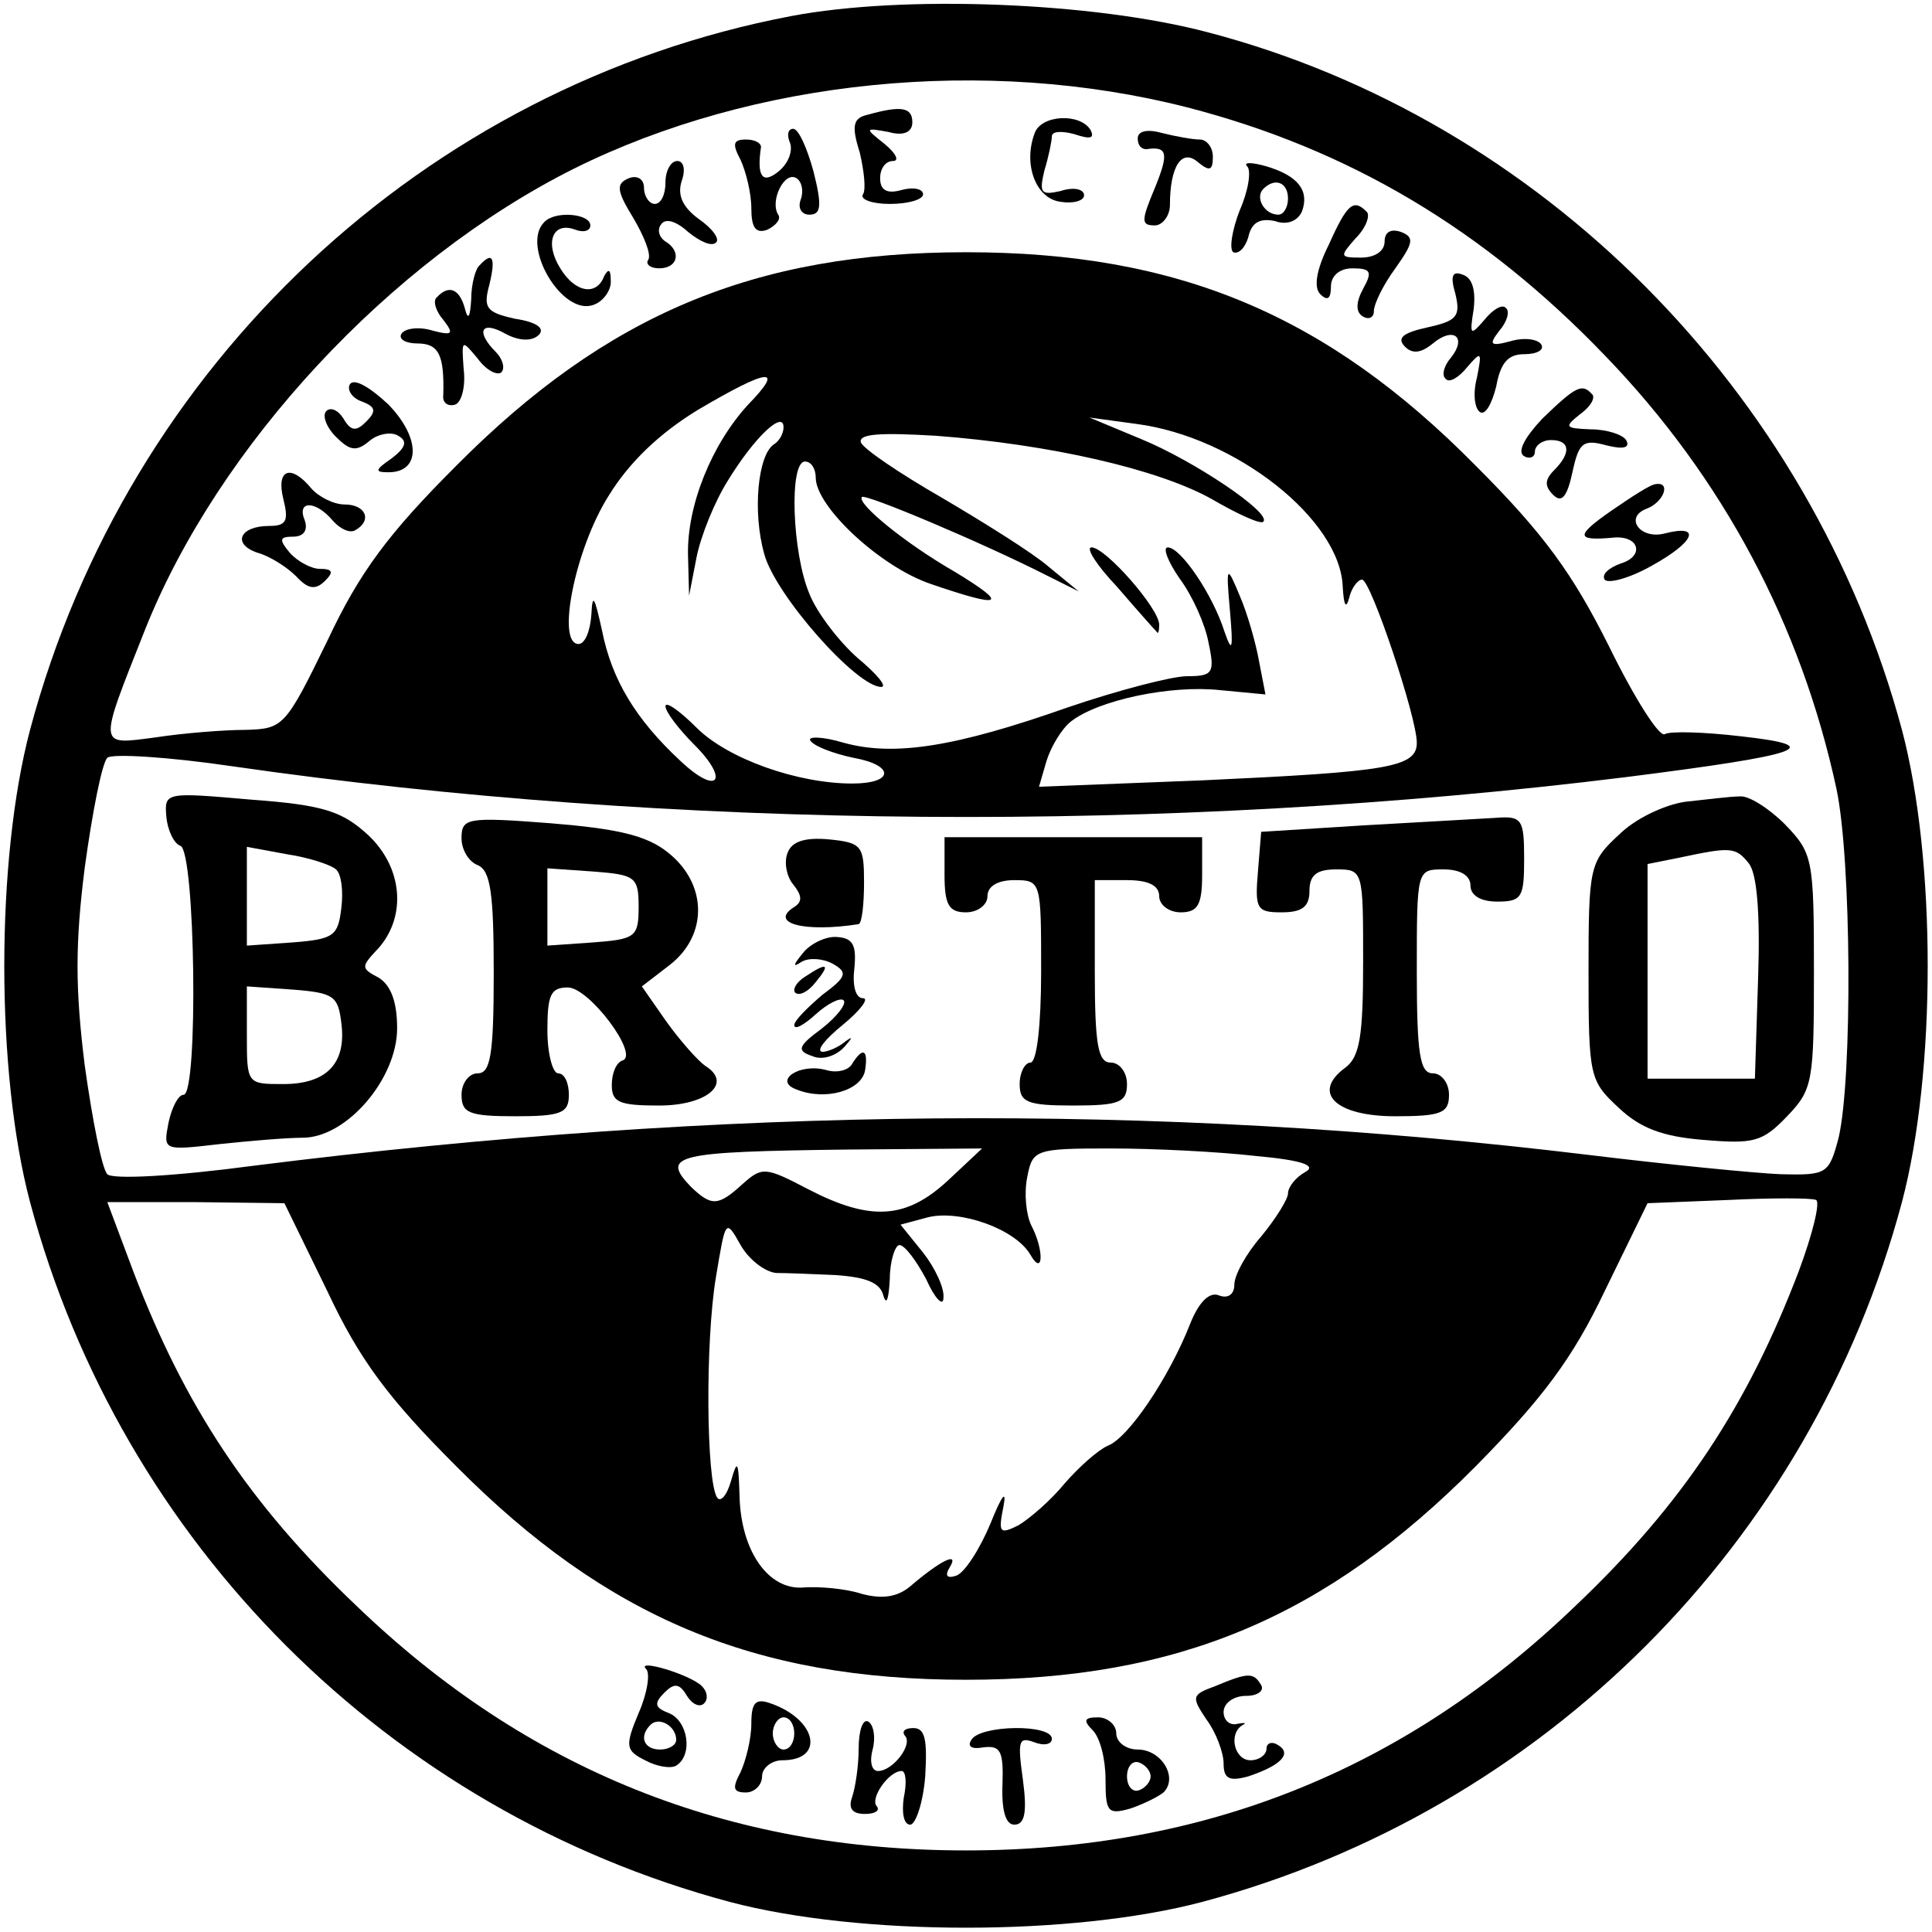 <?xml version="1.0" encoding="UTF-8" standalone="no"?> <svg xmlns="http://www.w3.org/2000/svg" version="1.0" width="180pt" height="180pt" viewBox="0 0 180 180" preserveAspectRatio="xMidYMid meet"><g transform="translate(0,180) scale(0.1,-0.1)" fill="#000000" stroke="none"><path d="M737 1785 c-341 -65 -618 -324 -709 -665 -32 -121 -32 -319 0 -440 85 -318 334 -567 652 -652 121 -32 319 -32 440 0 318 85 567 334 652 652 32 121 32 319 0 440 -85 316 -337 569 -647 650 -106 28 -283 35 -388 15z m369 -85 c151 -39 277 -114 390 -232 109 -113 182 -250 215 -403 14 -66 15 -269 2 -325 -9 -34 -11 -35 -54 -34 -24 1 -105 9 -179 18 -404 49 -806 45 -1243 -10 -75 -10 -132 -13 -137 -8 -5 5 -14 51 -21 101 -9 72 -9 114 0 185 7 51 16 97 21 102 4 4 56 1 117 -8 409 -59 871 -63 1298 -10 166 21 188 29 107 38 -34 4 -66 5 -71 2 -5 -3 -28 33 -52 82 -34 68 -61 105 -124 168 -139 141 -278 199 -475 199 -197 0 -335 -58 -475 -199 -63 -63 -90 -99 -120 -163 -39 -80 -41 -82 -76 -83 -20 0 -58 -3 -84 -7 -54 -7 -54 -11 -10 100 68 171 228 344 400 430 167 83 383 105 571 57z m-409 -277 c-34 -37 -57 -94 -56 -140 l1 -38 7 36 c4 20 17 52 29 71 25 41 52 66 52 50 0 -6 -4 -13 -9 -16 -15 -10 -20 -63 -9 -102 10 -38 86 -124 109 -124 6 0 -4 12 -22 27 -17 15 -38 42 -45 60 -16 38 -19 123 -4 123 6 0 10 -7 10 -15 0 -27 60 -83 107 -99 67 -23 74 -20 23 11 -47 27 -92 64 -87 70 4 3 113 -43 172 -73 l30 -15 -28 23 c-15 13 -60 41 -99 64 -40 23 -74 46 -76 52 -2 8 19 9 70 6 106 -8 207 -31 257 -59 24 -14 46 -24 48 -21 8 8 -65 57 -114 77 l-48 20 44 -6 c92 -12 190 -89 192 -152 1 -17 3 -21 6 -10 2 9 8 17 12 17 8 0 51 -128 51 -152 0 -23 -27 -27 -199 -35 l-153 -6 7 24 c4 13 14 30 23 37 26 20 93 34 139 29 l42 -4 -6 31 c-3 17 -11 45 -18 61 -12 29 -13 29 -9 -15 3 -35 2 -39 -5 -19 -11 35 -41 79 -53 79 -5 0 0 -13 11 -29 12 -16 24 -43 27 -60 6 -28 4 -31 -20 -31 -14 0 -64 -13 -111 -29 -105 -37 -162 -46 -209 -33 -20 6 -34 6 -31 2 3 -5 21 -12 40 -16 39 -7 38 -24 -1 -24 -51 0 -116 23 -145 52 -16 16 -29 25 -29 20 0 -5 12 -21 27 -36 33 -33 22 -48 -13 -15 -42 39 -64 76 -73 121 -7 32 -9 36 -10 16 -1 -16 -6 -28 -12 -28 -21 0 -3 89 28 138 19 31 47 58 83 80 66 39 82 41 47 5z m186 -723 c-39 -36 -72 -38 -130 -8 -40 21 -43 21 -61 5 -23 -21 -29 -21 -48 -3 -29 30 -15 33 146 35 l125 1 -32 -30z m287 23 c44 -4 57 -9 46 -15 -9 -5 -16 -14 -16 -20 0 -5 -11 -23 -25 -40 -14 -16 -25 -36 -25 -45 0 -9 -6 -13 -14 -10 -9 4 -19 -6 -27 -26 -20 -51 -58 -107 -77 -114 -9 -4 -27 -20 -40 -35 -13 -16 -33 -33 -43 -39 -18 -9 -19 -7 -14 18 3 16 -2 9 -12 -16 -10 -24 -24 -46 -32 -49 -9 -3 -11 0 -6 8 9 15 -9 6 -37 -18 -12 -10 -26 -12 -45 -7 -15 5 -40 7 -54 6 -33 -3 -59 34 -60 86 -1 32 -2 34 -8 13 -4 -14 -10 -20 -13 -15 -10 16 -11 145 -1 205 9 54 9 55 23 30 8 -14 23 -25 33 -26 9 0 35 -1 56 -2 28 -2 41 -7 44 -19 3 -10 5 -3 6 15 0 17 5 32 9 32 5 0 16 -15 25 -32 8 -18 16 -26 16 -17 1 9 -8 28 -19 42 l-21 26 26 7 c30 7 81 -11 95 -35 12 -21 13 4 1 27 -5 10 -7 30 -4 45 5 26 7 27 78 27 40 0 100 -3 135 -7z m506 -107 c-48 -126 -108 -217 -208 -312 -159 -153 -346 -228 -568 -228 -222 0 -409 75 -568 228 -100 95 -160 186 -208 312 l-24 64 83 0 82 -1 40 -82 c30 -64 57 -100 120 -163 140 -141 278 -199 475 -199 197 0 335 58 475 199 62 63 90 100 120 163 l40 82 75 3 c41 2 78 2 82 0 4 -2 -3 -31 -16 -66z"></path><path d="M808 1693 c-13 -3 -15 -10 -7 -35 4 -17 6 -35 3 -39 -3 -5 9 -9 25 -9 17 0 31 4 31 9 0 5 -9 7 -20 4 -14 -4 -20 0 -20 11 0 9 5 16 12 16 6 0 3 7 -8 16 -19 15 -18 15 4 11 14 -4 22 0 22 9 0 14 -10 16 -42 7z"></path><path d="M964 1676 c-11 -29 1 -61 24 -64 12 -2 22 1 22 6 0 6 -10 8 -22 4 -18 -4 -20 -2 -15 19 4 13 7 28 7 32 0 5 10 5 21 2 15 -5 19 -4 15 4 -10 16 -46 14 -52 -3z"></path><path d="M736 1667 c3 -8 -2 -20 -11 -27 -15 -12 -20 -4 -16 23 0 4 -6 7 -14 7 -12 0 -13 -4 -5 -19 5 -11 10 -31 10 -45 0 -18 4 -24 15 -20 8 4 13 10 10 14 -8 13 6 41 17 34 5 -3 7 -12 4 -20 -3 -8 1 -14 8 -14 11 0 12 8 4 40 -6 22 -14 40 -19 40 -5 0 -6 -6 -3 -13z"></path><path d="M1060 1671 c0 -6 3 -10 8 -10 20 3 21 -4 8 -36 -13 -31 -13 -35 0 -35 7 0 14 9 14 19 0 36 11 53 26 40 11 -9 14 -8 14 5 0 9 -6 16 -12 16 -7 0 -23 3 -35 6 -14 4 -23 2 -23 -5z"></path><path d="M620 1630 c0 -11 -4 -20 -10 -20 -5 0 -10 7 -10 15 0 8 -6 12 -14 9 -12 -5 -12 -11 4 -37 10 -17 17 -34 14 -39 -3 -4 2 -8 10 -8 18 0 21 16 6 25 -6 4 -8 11 -4 16 4 6 14 3 25 -7 11 -9 22 -14 26 -10 4 3 -3 13 -16 22 -15 11 -20 22 -16 35 4 11 2 19 -4 19 -6 0 -11 -9 -11 -20z"></path><path d="M1162 1645 c4 -4 1 -23 -7 -41 -7 -18 -10 -36 -6 -39 5 -2 11 4 14 14 3 14 11 18 25 15 11 -4 21 0 25 9 7 19 -3 33 -33 42 -14 4 -22 4 -18 0z m38 -30 c0 -8 -4 -15 -9 -15 -13 0 -22 16 -14 24 11 11 23 6 23 -9z"></path><path d="M1238 1572 c-12 -24 -14 -40 -8 -46 7 -7 10 -4 10 7 0 10 8 17 20 17 17 0 19 -3 10 -19 -7 -13 -7 -22 0 -26 5 -3 10 -1 10 5 0 7 9 25 20 40 17 24 18 29 5 34 -9 3 -15 0 -15 -9 0 -9 -9 -15 -22 -15 -20 0 -20 1 -5 18 10 10 14 22 10 25 -12 12 -18 7 -35 -31z"></path><path d="M507 1593 c-22 -22 17 -88 46 -77 9 3 17 14 16 23 0 10 -2 11 -6 4 -7 -19 -27 -16 -41 7 -15 24 -7 44 14 36 8 -3 14 -1 14 4 0 11 -33 14 -43 3z"></path><path d="M447 1553 c-4 -3 -8 -18 -8 -32 -1 -17 -3 -20 -6 -8 -5 18 -15 22 -26 10 -4 -3 -1 -13 6 -21 10 -13 9 -15 -10 -10 -13 4 -26 2 -29 -3 -3 -5 4 -9 15 -9 20 0 25 -11 24 -48 -1 -7 4 -11 11 -9 6 2 10 17 8 33 -2 28 -2 28 13 10 8 -11 18 -16 22 -13 4 4 1 13 -5 19 -19 19 -14 30 9 17 13 -7 25 -7 31 -1 6 6 -2 12 -22 15 -27 6 -30 10 -24 32 6 25 3 31 -9 18z"></path><path d="M1356 1526 c5 -21 1 -25 -26 -31 -23 -5 -29 -10 -21 -18 7 -7 15 -6 26 3 19 16 32 6 17 -13 -7 -8 -9 -17 -5 -20 3 -4 12 1 20 11 13 15 14 15 9 -10 -4 -15 -2 -29 3 -32 5 -3 11 8 15 24 4 22 11 30 26 30 12 0 19 4 16 9 -3 5 -16 7 -29 3 -19 -5 -20 -3 -10 10 7 8 10 18 6 21 -3 4 -12 -1 -20 -11 -13 -15 -14 -15 -10 10 2 17 -1 29 -10 32 -10 4 -12 -1 -7 -18z"></path><path d="M326 1442 c-3 -5 2 -13 11 -16 13 -5 14 -9 4 -19 -9 -9 -14 -9 -21 3 -5 8 -12 11 -16 7 -4 -4 0 -15 9 -24 13 -13 19 -14 31 -4 8 7 21 9 27 5 9 -5 7 -11 -6 -21 -16 -11 -16 -13 -3 -13 30 0 30 32 0 63 -17 16 -32 25 -36 19z"></path><path d="M1437 1410 c-16 -17 -24 -31 -17 -35 5 -3 10 -1 10 4 0 6 7 11 15 11 18 0 19 -12 3 -28 -9 -9 -9 -15 -1 -23 8 -8 13 -2 18 21 6 28 10 31 32 25 16 -4 22 -2 18 5 -3 5 -18 10 -33 10 -24 1 -25 2 -10 14 10 7 15 16 11 19 -9 10 -15 7 -46 -23z"></path><path d="M264 1335 c5 -20 3 -25 -13 -25 -28 0 -35 -17 -11 -25 11 -3 27 -13 36 -22 11 -12 18 -13 27 -4 8 8 7 11 -5 11 -8 0 -21 7 -28 15 -10 12 -10 15 3 15 10 0 14 6 11 15 -8 19 10 19 26 0 7 -8 16 -12 21 -9 16 9 10 24 -10 24 -10 0 -24 7 -31 15 -19 23 -33 18 -26 -10z"></path><path d="M1501 1324 c-33 -23 -33 -28 1 -25 25 3 31 -17 8 -24 -11 -4 -18 -10 -15 -15 3 -4 23 1 44 13 40 22 47 39 12 30 -23 -6 -38 15 -17 23 16 6 23 25 9 23 -5 0 -23 -12 -42 -25z"></path><path d="M155 1039 c1 -12 7 -25 13 -27 14 -4 17 -232 3 -232 -5 0 -11 -12 -14 -26 -5 -26 -5 -26 47 -20 28 3 63 6 78 6 41 0 88 55 88 102 0 25 -6 40 -17 47 -17 9 -17 10 0 28 26 30 22 75 -10 105 -24 22 -41 28 -109 33 -80 7 -81 7 -79 -16z m158 -49 c5 -4 7 -20 5 -36 -3 -26 -7 -29 -45 -32 l-43 -3 0 46 0 46 38 -7 c20 -3 41 -10 45 -14z m5 -143 c5 -38 -14 -57 -54 -57 -34 0 -34 0 -34 46 l0 45 43 -3 c38 -3 42 -6 45 -31z"></path><path d="M1570 1053 c-20 -3 -47 -16 -62 -31 -27 -25 -28 -30 -28 -127 0 -98 1 -102 28 -127 20 -19 41 -27 79 -30 47 -4 55 -2 78 22 24 25 25 32 25 135 0 105 -1 110 -27 137 -15 15 -34 27 -42 26 -9 0 -32 -3 -51 -5z m59 -57 c8 -9 11 -47 9 -107 l-3 -94 -50 0 -50 0 0 100 0 100 30 6 c47 10 52 10 64 -5z"></path><path d="M430 1019 c0 -11 7 -22 15 -25 12 -5 15 -26 15 -100 0 -77 -3 -94 -15 -94 -8 0 -15 -9 -15 -20 0 -17 7 -20 50 -20 43 0 50 3 50 20 0 11 -4 20 -10 20 -5 0 -10 18 -10 40 0 33 3 40 19 40 20 0 67 -63 51 -68 -6 -2 -10 -12 -10 -23 0 -16 7 -19 44 -19 45 0 69 21 43 37 -7 5 -23 23 -36 41 l-23 33 26 20 c36 28 35 76 -2 105 -20 16 -48 22 -109 27 -78 6 -83 5 -83 -14z m165 -64 c0 -28 -3 -30 -42 -33 l-43 -3 0 36 0 36 43 -3 c39 -3 42 -5 42 -33z"></path><path d="M1270 1031 l-95 -6 -3 -37 c-3 -35 -1 -38 22 -38 19 0 26 5 26 20 0 15 7 20 25 20 25 0 25 -1 25 -86 0 -69 -3 -89 -17 -99 -31 -23 -9 -45 47 -45 43 0 50 3 50 20 0 11 -7 20 -15 20 -12 0 -15 17 -15 95 0 95 0 95 25 95 16 0 25 -6 25 -15 0 -9 9 -15 25 -15 23 0 25 4 25 40 0 37 -2 40 -27 38 -16 -1 -71 -4 -123 -7z"></path><path d="M734 1006 c-4 -9 -1 -23 5 -30 8 -10 9 -16 1 -21 -24 -15 9 -24 60 -16 3 1 5 18 5 39 0 34 -2 37 -33 40 -22 2 -34 -2 -38 -12z"></path><path d="M880 985 c0 -28 4 -35 20 -35 11 0 20 7 20 15 0 9 9 15 25 15 25 0 25 -1 25 -85 0 -50 -4 -85 -10 -85 -5 0 -10 -9 -10 -20 0 -17 7 -20 50 -20 43 0 50 3 50 20 0 11 -7 20 -15 20 -12 0 -15 16 -15 85 l0 85 30 0 c20 0 30 -5 30 -15 0 -8 9 -15 20 -15 16 0 20 7 20 35 l0 35 -120 0 -120 0 0 -35z"></path><path d="M748 912 c-9 -11 -10 -14 -1 -8 7 4 20 3 29 -2 14 -8 13 -12 -10 -29 -14 -12 -26 -24 -26 -28 0 -5 9 0 20 10 11 10 23 16 26 13 3 -3 -6 -15 -20 -26 -23 -17 -24 -21 -9 -26 9 -4 22 0 30 9 7 8 8 10 1 5 -7 -6 -17 -10 -22 -10 -6 1 3 12 19 25 17 14 25 25 19 25 -7 0 -10 12 -8 28 2 21 -1 28 -16 29 -10 1 -25 -6 -32 -15z"></path><path d="M750 890 c-8 -5 -12 -12 -9 -15 4 -3 12 1 19 10 14 17 11 19 -10 5z"></path><path d="M794 809 c-3 -6 -14 -9 -24 -6 -25 7 -50 -10 -28 -18 27 -11 61 -1 64 18 3 19 -2 22 -12 6z"></path><path d="M1041 1253 c18 -21 35 -40 37 -42 1 -2 2 1 2 7 0 15 -50 72 -63 72 -6 0 5 -17 24 -37z"></path><path d="M602 245 c4 -4 1 -23 -7 -41 -13 -31 -12 -35 6 -44 11 -6 24 -8 29 -5 16 10 11 42 -7 49 -13 5 -14 9 -4 19 9 9 14 9 21 -3 5 -8 12 -11 16 -7 4 4 3 11 -2 16 -11 11 -62 26 -52 16z m28 -66 c0 -5 -7 -9 -15 -9 -15 0 -20 12 -9 23 8 8 24 -1 24 -14z"></path><path d="M1132 229 c-22 -8 -22 -10 -8 -31 9 -12 16 -31 16 -41 0 -14 5 -17 23 -12 30 10 41 21 28 29 -6 4 -11 2 -11 -3 0 -6 -7 -11 -15 -11 -15 0 -21 25 -7 33 4 2 1 2 -5 1 -7 -2 -13 3 -13 11 0 8 9 15 21 15 11 0 17 5 14 10 -7 12 -12 12 -43 -1z"></path><path d="M700 194 c0 -14 -5 -34 -10 -45 -8 -15 -7 -19 5 -19 8 0 15 7 15 15 0 8 9 15 19 15 40 0 32 38 -11 53 -14 5 -18 1 -18 -19z m40 -9 c0 -8 -4 -15 -10 -15 -5 0 -10 7 -10 15 0 8 5 15 10 15 6 0 10 -7 10 -15z"></path><path d="M800 171 c0 -16 -3 -36 -6 -45 -4 -11 0 -16 12 -16 9 0 14 3 11 7 -7 7 11 33 23 33 4 0 5 -11 2 -25 -2 -14 0 -25 6 -25 5 0 12 20 14 45 2 34 0 45 -11 45 -8 0 -11 -3 -8 -7 8 -8 -11 -33 -25 -33 -6 0 -8 9 -5 20 3 11 1 23 -4 26 -5 3 -9 -8 -9 -25z"></path><path d="M1018 188 c7 -7 12 -27 12 -46 0 -30 2 -33 23 -27 12 4 26 11 31 15 14 14 -2 40 -24 40 -11 0 -20 7 -20 15 0 8 -8 15 -17 15 -13 0 -14 -3 -5 -12z m54 -43 c0 -5 -5 -11 -11 -13 -6 -2 -11 4 -11 13 0 9 5 15 11 13 6 -2 11 -8 11 -13z"></path><path d="M905 179 c-4 -6 0 -9 11 -7 16 2 19 -3 18 -34 -1 -25 3 -38 11 -38 10 0 12 12 8 42 -5 36 -4 40 10 35 10 -4 17 -2 17 3 0 14 -67 13 -75 -1z"></path></g></svg> 